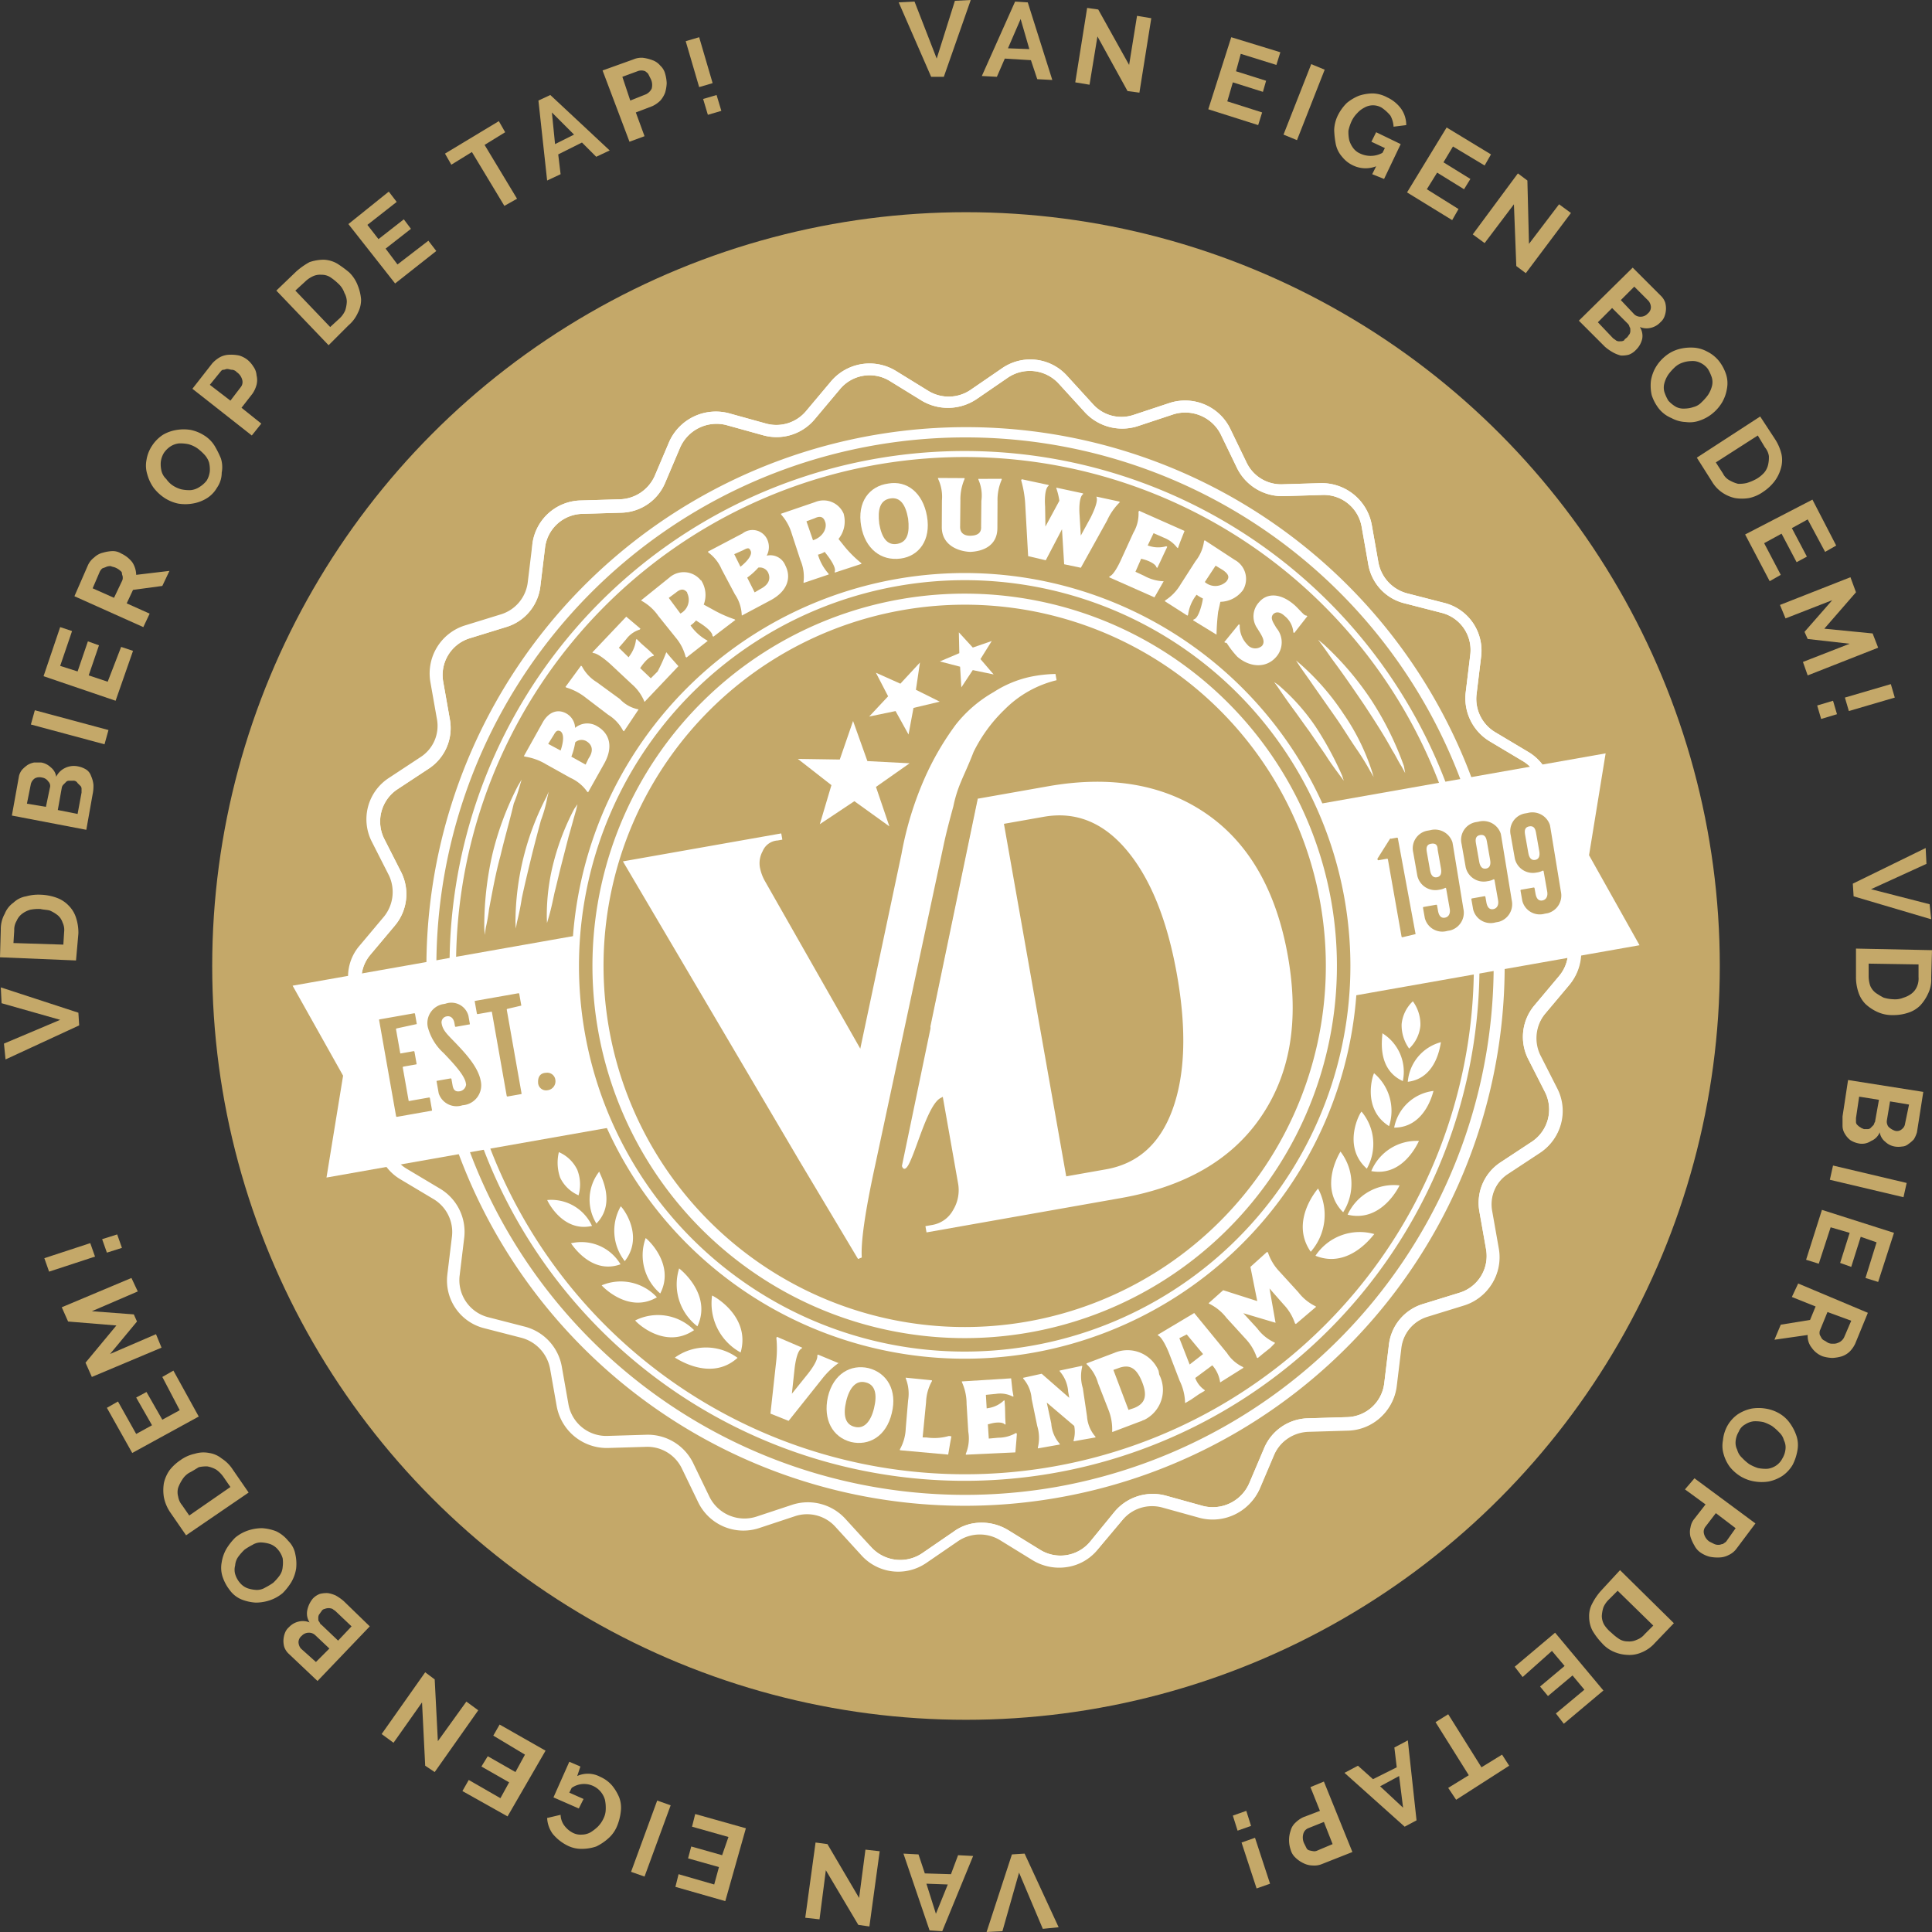 <svg id="VD_Bier_Batch" xmlns="http://www.w3.org/2000/svg" width="244" height="244" viewBox="0 0 244 244">
  <rect x="0" y="0" width="244" height="244" fill="#333333" stroke="none"/>
  <circle id="Ellipse_77" cx="95.2" cy="95.2" r="95.2" transform="translate(26.8 26.8)" fill="#c4a869"/>
  <g id="Brouwerij_Volendam_Logo" transform="matrix(0.985, -0.174, 0.174, 0.985, -0.968, 31.134)">
    <g id="Group_1" transform="translate(6.503 0.004)">
      <path id="Path_797" d="M23.1,101h0c.1,0,.2,0,.2-.1a4.77,4.77,0,0,1,1.6-4.5l3.7-3.1a6.177,6.177,0,0,0,2-6.5l-1.4-4.6a4.889,4.889,0,0,1,2.7-5.8l4.4-1.9A6.121,6.121,0,0,0,40,68.8V64a4.85,4.85,0,0,1,4.2-4.8l4.8-.6a6.111,6.111,0,0,0,5.2-4.4l1.4-4.6A4.852,4.852,0,0,1,61,46.2l4.8.7A6.16,6.16,0,0,0,72,44.1l2.6-4a5.023,5.023,0,0,1,6.2-1.8l4.4,2.1a6.283,6.283,0,0,0,6.8-.9l3.7-3.1a4.866,4.866,0,0,1,6.4,0l3.6,3.2a6.479,6.479,0,0,0,6.8,1l4.4-2a4.948,4.948,0,0,1,6.2,1.9l2.6,4.1a6.41,6.41,0,0,0,6.2,2.9l4.8-.7a5.026,5.026,0,0,1,5.4,3.5l1.3,4.6a6.364,6.364,0,0,0,5.2,4.5l4.8.7a4.85,4.85,0,0,1,4.2,4.8v4.8a6.121,6.121,0,0,0,3.7,5.7l4.4,2a4.833,4.833,0,0,1,2.6,5.8l-1.4,4.6a6.345,6.345,0,0,0,1.9,6.6l3.7,3.2a4.836,4.836,0,0,1,1.4,5.2c.3-.1.6-.1.8-.2a.854.854,0,0,1,.7,0,6.209,6.209,0,0,0-2-6l-3.7-3.2a4.9,4.9,0,0,1-1.5-5.1l1.4-4.6a6.21,6.21,0,0,0-3.4-7.5l-4.4-2a4.984,4.984,0,0,1-2.9-4.5V64.9a6.431,6.431,0,0,0-5.4-6.3l-4.8-.7a4.828,4.828,0,0,1-4-3.5l-1.3-4.6a6.345,6.345,0,0,0-6.9-4.5l-4.8.7a4.815,4.815,0,0,1-4.8-2.2l-2.6-4.1a6.257,6.257,0,0,0-7.9-2.4l-4.4,2a4.912,4.912,0,0,1-5.3-.8l-3.6-3.2a6.371,6.371,0,0,0-8.3-.1l-3.7,3.1a4.889,4.889,0,0,1-5.3.7l-4.4-2.1a6.455,6.455,0,0,0-8,2.2l-2.6,4a4.982,4.982,0,0,1-4.9,2.1l-4.8-.7a6.287,6.287,0,0,0-7,4.4L53,53.8a4.844,4.844,0,0,1-4,3.4l-4.8.6A6.35,6.35,0,0,0,38.7,64v4.8a4.685,4.685,0,0,1-2.9,4.4l-4.4,1.9a6.219,6.219,0,0,0-3.5,7.5l1.4,4.6a4.933,4.933,0,0,1-1.5,5L24,95.4a5.974,5.974,0,0,0-2.1,5.7C22.3,101.1,22.7,101,23.1,101Z" fill="#fff"/>
      <path id="Path_798" d="M173.9,120.3a4.853,4.853,0,0,1-1.6,4.8l-3.7,3.1a6.177,6.177,0,0,0-2,6.5l1.4,4.6a4.889,4.889,0,0,1-2.7,5.8l-4.4,1.9a6.121,6.121,0,0,0-3.7,5.7v4.8a4.85,4.85,0,0,1-4.2,4.8l-4.8.6a6.111,6.111,0,0,0-5.2,4.4l-1.4,4.6a4.852,4.852,0,0,1-5.4,3.4l-4.8-.7a6.16,6.16,0,0,0-6.2,2.8l-2.6,4a5.023,5.023,0,0,1-6.2,1.8l-4.4-2.1a6.283,6.283,0,0,0-6.8.9l-3.6,3.1a4.866,4.866,0,0,1-6.4,0l-3.6-3.2a6.454,6.454,0,0,0-4.2-1.6,5.834,5.834,0,0,0-2.6.6l-4.4,2a4.948,4.948,0,0,1-6.2-1.9l-2.6-4.1a6.41,6.41,0,0,0-6.2-2.9l-4.8.7a4.925,4.925,0,0,1-5.4-3.5l-1.3-4.6a6.364,6.364,0,0,0-5.2-4.5l-4.8-.7a4.85,4.85,0,0,1-4.2-4.8v-4.8A6.365,6.365,0,0,0,36,146l-4.4-2a4.833,4.833,0,0,1-2.6-5.8l1.4-4.6a6.345,6.345,0,0,0-1.9-6.6l-3.7-3.2a4.8,4.8,0,0,1-1.7-3.7,1.22,1.22,0,0,1-.9-.8c-.1-.1-.3-.1-.4-.2a6.138,6.138,0,0,0,2,5.7l3.7,3.2a4.847,4.847,0,0,1,1.5,5.1l-1.4,4.6a6.21,6.21,0,0,0,3.4,7.5l4.4,2a4.984,4.984,0,0,1,2.9,4.5v4.8a6.431,6.431,0,0,0,5.4,6.3l4.8.7a4.828,4.828,0,0,1,4,3.5l1.3,4.6a6.345,6.345,0,0,0,6.9,4.5l4.8-.7a4.815,4.815,0,0,1,4.8,2.2l2.6,4.1a6.257,6.257,0,0,0,7.9,2.4l4.4-2a4.912,4.912,0,0,1,5.3.8l3.6,3.2a6.454,6.454,0,0,0,4.2,1.6,6.1,6.1,0,0,0,4.1-1.5l3.7-3.1a4.889,4.889,0,0,1,5.3-.7l4.4,2.1a6.455,6.455,0,0,0,8-2.2l2.6-4a4.982,4.982,0,0,1,4.9-2.1l4.8.7a6.287,6.287,0,0,0,7-4.4l1.4-4.6a4.844,4.844,0,0,1,4-3.4l4.8-.6a6.265,6.265,0,0,0,5.5-6.2v-4.8a4.685,4.685,0,0,1,2.9-4.4l4.4-1.9a6.219,6.219,0,0,0,3.5-7.5l-1.4-4.6a4.933,4.933,0,0,1,1.5-5l3.7-3.1a6.322,6.322,0,0,0,2.1-6.2C174.9,120.2,174.4,120.3,173.9,120.3Z" fill="#fff"/>
    </g>
    <path id="Path_800" d="M180.4,120.3a4.853,4.853,0,0,1-1.6,4.8l-3.7,3.1a6.177,6.177,0,0,0-2,6.5l1.4,4.6a4.889,4.889,0,0,1-2.7,5.8l-4.4,1.9a6.121,6.121,0,0,0-3.7,5.7v4.8a4.85,4.85,0,0,1-4.2,4.8l-4.8.6a6.111,6.111,0,0,0-5.2,4.4l-1.4,4.6a4.852,4.852,0,0,1-5.4,3.4l-4.8-.7a6.16,6.16,0,0,0-6.2,2.8l-2.6,4a5.023,5.023,0,0,1-6.2,1.8l-4.4-2.1a6.283,6.283,0,0,0-6.8.9l-3.6,3.1a4.866,4.866,0,0,1-6.4,0l-3.6-3.2a6.454,6.454,0,0,0-4.2-1.6,5.834,5.834,0,0,0-2.6.6l-4.4,2a4.948,4.948,0,0,1-6.2-1.9L78,177a6.41,6.41,0,0,0-6.2-2.9l-4.8.7a4.925,4.925,0,0,1-5.4-3.5l-1.3-4.6a6.364,6.364,0,0,0-5.2-4.5l-4.8-.7a4.85,4.85,0,0,1-4.2-4.8v-4.8a6.365,6.365,0,0,0-3.7-5.8l-4.4-2a4.833,4.833,0,0,1-2.6-5.8l1.4-4.6a6.345,6.345,0,0,0-1.9-6.6l-3.7-3.2a4.8,4.8,0,0,1-1.7-3.7,1.22,1.22,0,0,1-.9-.8c-.1-.1-.3-.1-.4-.2a6.138,6.138,0,0,0,2,5.7l3.7,3.2a4.847,4.847,0,0,1,1.5,5.1L34,137.8a6.21,6.21,0,0,0,3.4,7.5l4.4,2a4.984,4.984,0,0,1,2.9,4.5v4.8a6.431,6.431,0,0,0,5.4,6.3l4.8.7a4.828,4.828,0,0,1,4,3.5l1.3,4.6a6.345,6.345,0,0,0,6.9,4.5l4.8-.7a4.815,4.815,0,0,1,4.8,2.2l2.6,4.1a6.257,6.257,0,0,0,7.9,2.4l4.4-2a4.912,4.912,0,0,1,5.3.8l3.6,3.2a6.454,6.454,0,0,0,4.2,1.6,6.1,6.1,0,0,0,4.1-1.5l3.7-3.1a4.889,4.889,0,0,1,5.3-.7l4.4,2.1a6.455,6.455,0,0,0,8-2.2l2.6-4a4.982,4.982,0,0,1,4.9-2.1l4.8.7a6.287,6.287,0,0,0,7-4.4l1.4-4.6a4.844,4.844,0,0,1,4-3.4l4.8-.6a6.265,6.265,0,0,0,5.5-6.2V153a4.685,4.685,0,0,1,2.9-4.4l4.4-1.9a6.219,6.219,0,0,0,3.5-7.5l-1.4-4.6a4.933,4.933,0,0,1,1.5-5l3.7-3.1a6.322,6.322,0,0,0,2.1-6.2A7.517,7.517,0,0,0,180.4,120.3Z" fill="#fff"/>
    <path id="Path_801" d="M29.6,101h0c.1,0,.2,0,.2-.1a4.77,4.77,0,0,1,1.6-4.5l3.7-3.1a6.177,6.177,0,0,0,2-6.5l-1.4-4.6a4.889,4.889,0,0,1,2.7-5.8l4.4-1.9a6.121,6.121,0,0,0,3.7-5.7V64a4.85,4.85,0,0,1,4.2-4.8l4.8-.6a6.111,6.111,0,0,0,5.2-4.4l1.4-4.6a4.852,4.852,0,0,1,5.4-3.4l4.8.7a6.16,6.16,0,0,0,6.2-2.8l2.6-4a5.023,5.023,0,0,1,6.2-1.8l4.4,2.1a6.283,6.283,0,0,0,6.8-.9l3.7-3.1a4.866,4.866,0,0,1,6.4,0l3.6,3.2a6.479,6.479,0,0,0,6.8,1l4.4-2a4.948,4.948,0,0,1,6.2,1.9l2.6,4.1a6.41,6.41,0,0,0,6.2,2.9l4.8-.7a5.026,5.026,0,0,1,5.4,3.5l1.3,4.6a6.364,6.364,0,0,0,5.2,4.5l4.8.7a4.85,4.85,0,0,1,4.2,4.8v4.8a6.121,6.121,0,0,0,3.7,5.7l4.4,2a4.833,4.833,0,0,1,2.6,5.8l-1.4,4.6a6.345,6.345,0,0,0,1.9,6.6l3.7,3.2a4.836,4.836,0,0,1,1.4,5.2c.3-.1.6-.1.8-.2a.854.854,0,0,1,.7,0,6.209,6.209,0,0,0-2-6l-3.7-3.2a4.9,4.9,0,0,1-1.5-5.1l1.4-4.6a6.21,6.21,0,0,0-3.4-7.5l-4.4-2a4.984,4.984,0,0,1-2.9-4.5V64.9a6.431,6.431,0,0,0-5.4-6.3l-4.8-.7a4.828,4.828,0,0,1-4-3.5l-1.3-4.6a6.345,6.345,0,0,0-6.9-4.5l-4.8.7a4.815,4.815,0,0,1-4.8-2.2l-2.6-4.1a6.257,6.257,0,0,0-7.9-2.4l-4.4,2a4.912,4.912,0,0,1-5.3-.8l-3.6-3.2a6.371,6.371,0,0,0-8.3-.1l-3.7,3.1a4.889,4.889,0,0,1-5.3.7l-4.4-2.1a6.455,6.455,0,0,0-8,2.2l-2.6,4a4.982,4.982,0,0,1-4.9,2.1l-4.8-.7a6.287,6.287,0,0,0-7,4.4l-1.4,4.6a4.844,4.844,0,0,1-4,3.4l-4.8.6a6.35,6.35,0,0,0-5.5,6.2v4.8A4.685,4.685,0,0,1,42,72.9l-4.4,1.9a6.219,6.219,0,0,0-3.5,7.5l1.4,4.6a4.933,4.933,0,0,1-1.5,5L30.3,95a5.974,5.974,0,0,0-2.1,5.7A1.983,1.983,0,0,0,29.6,101Z" fill="#fff"/>
    <g id="Group_3" transform="translate(45.714 108.604)">
      <g id="Group_2">
        <path id="Path_802" d="M35,48.8a10.049,10.049,0,0,0-2.4,1.6l-5.1,4.5-2.1-1.3,1.9-6.5a13.732,13.732,0,0,0,.5-2.8l.1-.1,2.9,1.9-.1.1c-.5.1-1,1.3-1.3,2.3l-.9,3.1,2.4-2.1c.8-.7,1.6-1.6,1.6-2.1l.1-.1,2.5,1.6Z" fill="#fff"/>
        <path id="Path_803" d="M32.9,52.8c1.2-2.8,3.6-3.6,5.7-2.7,2.2,1,3.1,3.4,1.9,6.1-1.2,2.8-3.6,3.6-5.7,2.7C32.6,57.9,31.8,55.5,32.9,52.8Zm5.5,2.4c.7-1.6.7-2.9-.5-3.4-1.1-.5-2.1.3-2.8,1.9s-.7,2.9.5,3.4c1.1.5,2.1-.3,2.8-1.9Z" fill="#fff"/>
        <path id="Path_804" d="M47.4,60.4l-.3.8-.5,1.4L40.7,61v-.1a5.816,5.816,0,0,0,1.2-2.5l.9-3.4a5.286,5.286,0,0,0,.2-2.8v-.1l3.2.9v.1A5.816,5.816,0,0,0,45,55.6l-1.2,4.3.5.1a6.72,6.72,0,0,0,2.8.3Z" fill="#fff"/>
        <path id="Path_805" d="M55.6,61.5l-.2.8L55,63.8,48.8,63v-.1a5.029,5.029,0,0,0,.8-2.7l.4-3.5a6.621,6.621,0,0,0-.1-2.8v-.1l6.2.7L56,56v.8h-.1a3.456,3.456,0,0,0-2-.7L52.6,56l-.2,1.7h.3a3.606,3.606,0,0,0,2-.6h.1l-.1.9-.2,1.3-.1.8h-.1c-.2-.4-1.2-.5-1.9-.4h-.2L52,61.5l1.2.1a4.438,4.438,0,0,0,2.3-.2Z" fill="#fff"/>
        <path id="Path_806" d="M64.7,60.9a4.312,4.312,0,0,0,.6,2.7v.1H62.5v-.1a3.922,3.922,0,0,0,.4-1.8L60,58.3l.1,2.7a4.312,4.312,0,0,0,.6,2.7v.1H57.9v-.1a5.112,5.112,0,0,0,.4-2.7l-.1-3.5a4.312,4.312,0,0,0-.6-2.7v-.1l2.4-.1,2.9,3.6v-.8a4.312,4.312,0,0,0-.6-2.7v-.1l2.9-.1v.1a5.112,5.112,0,0,0-.4,2.7Z" fill="#fff"/>
        <path id="Path_807" d="M74.6,57.3a4.216,4.216,0,0,1-2.9,5.3c-.2,0-.3.1-.5.1l-3.7.7v-.1a6.608,6.608,0,0,0,0-2.8L66.8,57a5.238,5.238,0,0,0-1-2.6v-.1l3.7-.7a4.254,4.254,0,0,1,5.1,3.2Zm-2.3.5c-.4-1.9-1.2-2.5-2.7-2.2l-.6.1L70,61l.7-.1c1.5-.3,2-1.2,1.6-3.1Z" fill="#fff"/>
        <path id="Path_808" d="M85.2,58.2v.1L82,59.6v-.1a4.032,4.032,0,0,0-.6-2.2L79,58.5a3.152,3.152,0,0,0,.9,1.7v.1l-.8.3-1.1.5-.8.3v-.1a6.658,6.658,0,0,0-.2-2.8l-.7-3.6c-.2-1-.6-2.3-1-2.5v-.1l5-1.9,3.2,5.7A4.818,4.818,0,0,0,85.2,58.2Zm-7.3-5,.7,3.5,1.9-1-1.6-2.8Z" fill="#fff"/>
        <path id="Path_809" d="M93.7,50.1a6.107,6.107,0,0,0,1.8,2.1l.1.1L92.7,54l-.1-.1a6.4,6.4,0,0,0-1-2.6L90.2,49v4.4l-3.8-1.9,1.4,2.2a5.57,5.57,0,0,0,1.8,2.1l.1.1-.7.5-1.1.6-.7.4-.1-.1a6.4,6.4,0,0,0-1-2.6l-1.9-3a6.107,6.107,0,0,0-1.8-2.1l-.1-.1,2.1-1.3,4,2.1-.1-4.4h0l2.4-1.5.1.1a6.4,6.4,0,0,0,1,2.6Z" fill="#fff"/>
      </g>
    </g>
    <g id="Group_4" transform="translate(30.888 13.948)">
      <path id="Path_810" d="M33.8,59c1.3,1.1,1.6,2.8.1,4.7L31.2,67l-.1-.1a5.2,5.2,0,0,0-1.8-2.1l-2.7-2.2a7.217,7.217,0,0,0-2.4-1.4l-.2-.1,3.1-3.8c.9-1.1,2.1-1.4,3.1-.6a2.174,2.174,0,0,1,.8,2A2.4,2.4,0,0,1,33.8,59Zm-6.5,1.1,1.4,1.1c.6-1.1.8-2,.4-2.4-.3-.2-.5-.2-.9.3Zm4.8.5a1.209,1.209,0,0,0-1.4-.1,8.865,8.865,0,0,1-.8,1.7l1.6,1.3.5-.7c.9-.9.7-1.7.1-2.2Z" fill="#fff"/>
      <path id="Path_811" d="M39.3,57.8h0L37,60.2l-.1-.1a5.131,5.131,0,0,0-1.5-2.3L33,55.2a7.231,7.231,0,0,0-2.2-1.7l-.1-.1,2.4-2.3.1.1a5.131,5.131,0,0,0,1.5,2.3l2.5,2.6A4.321,4.321,0,0,0,39.3,57.8Z" fill="#fff"/>
      <path id="Path_812" d="M44,51.3l.4.7.8,1.3-5,3.7h0A5.816,5.816,0,0,0,39,54.5l-2.1-2.8c-.6-.8-1.5-1.8-2-1.9l-.1-.1,5-3.7,1,1.2.5.6-.1.1a3.379,3.379,0,0,0-1.9.9l-1.1.9,1,1.4.2-.2a4.185,4.185,0,0,0,1.1-1.8l.1-.1.5.7.8,1,.5.7-.1.1c-.4-.1-1.2.5-1.7,1l-.2.2,1.1,1.5,1-.7A21.945,21.945,0,0,0,44,51.3Z" fill="#fff"/>
      <path id="Path_813" d="M53.2,48.7l.1.1-3.1,1.6-.1-.1c.1-.5-.7-1.4-1.5-2.1l-.2-.2a3.508,3.508,0,0,1-.8.5h0a6.2,6.2,0,0,0,1.7,2.2l.1.1-3,1.6-.1-.1a6.068,6.068,0,0,0-.8-2.6l-1.7-3.1a6.2,6.2,0,0,0-1.7-2.2l-.1-.1,4-2.2a2.76,2.76,0,0,1,3.8.9.1.1,0,0,0,.1.1,3.391,3.391,0,0,1-.2,3.1l1,.8A15.855,15.855,0,0,0,53.2,48.7Zm-5.3-4.4c-.3-.5-.7-.6-1.4-.2l-1,.5,1.1,2.2a1.959,1.959,0,0,0,1.3-2.4S47.9,44.3,47.9,44.3Z" fill="#fff"/>
      <path id="Path_814" d="M60.7,43.1c.5,1.6-.2,3.2-2.5,4l-4,1.3v-.1a4.972,4.972,0,0,0-.4-2.7l-1.1-3.4a5.112,5.112,0,0,0-1.3-2.4v-.1l4.7-1.5A2.043,2.043,0,0,1,59,39.4a2.289,2.289,0,0,1-.4,2.1A2.031,2.031,0,0,1,60.7,43.1Zm-6.1-2.5.5,1.7c1.1-.6,1.8-1.3,1.6-1.8-.1-.4-.3-.4-.9-.2Zm3.8,3a1.17,1.17,0,0,0-1.1-.8,8.636,8.636,0,0,1-1.6,1l.6,2,.8-.3c1.3-.4,1.5-1.2,1.3-1.9Z" fill="#fff"/>
      <path id="Path_815" d="M70.2,44.5v.1l-3.5.5V45c.3-.4-.2-1.6-.7-2.5l-.1-.2a2.92,2.92,0,0,1-.9.2h0a6.22,6.22,0,0,0,.9,2.6v.1l-3.3.5v-.1a5.33,5.33,0,0,0,.1-2.8l-.5-3.5a6.22,6.22,0,0,0-.9-2.6v-.1l4.5-.7A2.763,2.763,0,0,1,69.1,38v.1A3.519,3.519,0,0,1,67.9,41l.6,1.1A14.647,14.647,0,0,0,70.2,44.5Zm-3.6-6q-.15-.9-1.2-.6l-1.1.2.4,2.5c1.4-.2,2.1-1.3,1.9-2.1Z" fill="#fff"/>
      <path id="Path_816" d="M71,39.9c0-3.1,1.9-4.8,4.3-4.7,2.4,0,4.1,1.9,4.1,4.9,0,3.1-1.9,4.8-4.2,4.7C72.7,44.7,71,42.8,71,39.9Zm6,.1c0-1.8-.5-2.9-1.8-2.9s-1.8,1.1-1.9,2.9c0,1.8.5,2.9,1.8,2.9S76.9,41.8,77,40Z" fill="#fff"/>
      <path id="Path_817" d="M86.6,36.7v-.1l2.9.5v.1a6.4,6.4,0,0,0-1,2.6l-.6,3.3c-.4,2.3-2.4,2.6-3.9,2.4-1.4-.3-3.4-1.4-3-3.7l.6-3.3a5.32,5.32,0,0,0,0-2.8v-.1l3.3.6v.1a6.4,6.4,0,0,0-1,2.6l-.6,3.2c-.2.9.4,1.3,1.1,1.4s1.4,0,1.5-.9l.6-3.2A4.926,4.926,0,0,0,86.6,36.7Z" fill="#fff"/>
      <path id="Path_818" d="M103.7,42.6a7.606,7.606,0,0,0-2,2l-4.3,5.3-2-.8.5-4.4-2.7,3.5-2.1-.9.8-6.7a14.054,14.054,0,0,0,0-2.9l.1-.1,3.2,1.3V39c-.5.2-.8,1.5-.9,2.5L93.9,44l2.3-2.9a8.6,8.6,0,0,0-.1-1.6v-.1l3.2,1.3v.1c-.5.2-.8,1.5-.9,2.5l-.3,2.6,1.6-2c.6-.8,1.3-1.9,1.2-2.4v-.1l2.7,1.1Z" fill="#fff"/>
      <path id="Path_819" d="M107.4,53.4l-.5.6-1,1.2-5.2-3.5.1-.1c.5-.1,1.3-1.1,1.9-2l2-2.9a4.721,4.721,0,0,0,1.1-2.5l.1-.1,5.2,3.5-.8,1.3-.4.7-.1-.1a3.85,3.85,0,0,0-1.4-1.5l-1.2-.8-1,1.4.2.1a3.614,3.614,0,0,0,2.1.4l.1.1-.5.7-.7,1-.5.7-.1-.1c0-.4-.8-1-1.5-1.3l-.2-.1-1,1.5,1,.7a5.436,5.436,0,0,0,2.3,1.1Z" fill="#fff"/>
      <path id="Path_820" d="M112.8,61.2h0l-2.6-2.3.1-.1c.5,0,1.1-1.1,1.5-2.1l.1-.3a4.349,4.349,0,0,1-.7-.6h0a5.131,5.131,0,0,0-1.5,2.3l-.1.1-2.5-2.3.1-.1a5.963,5.963,0,0,0,2.2-1.6l2.4-2.6a5.131,5.131,0,0,0,1.5-2.3l.1-.1,3.3,3.1a2.734,2.734,0,0,1,.4,3.9l-.1.1a3.626,3.626,0,0,1-3,.9l-.5,1.2A28.633,28.633,0,0,0,112.8,61.2Zm2.5-6.5c.4-.4.3-.8-.3-1.4l-.8-.7-1.7,1.8a2.005,2.005,0,0,0,2.7.4l.1-.1Z" fill="#fff"/>
      <path id="Path_821" d="M113.9,62.5c-.1-.1-.1-.1-.2-.1l-.1-.1,2.2-1.9.1.1a3.357,3.357,0,0,0,.5,2.6,1.3,1.3,0,0,0,1.8.5c.6-.5.2-1.3-.2-2.3a2.627,2.627,0,0,1,.8-3.2c1.2-1,2.9-.7,4.4,1.2.3.4.6.9.9,1.3.1.1.2.2.3.2l.1.1-2,1.8-.1-.1a2.928,2.928,0,0,0-.7-2.2c-.6-.8-1.1-.7-1.4-.5-.5.4-.2,1,.1,1.8a2.786,2.786,0,0,1-.7,3.6c-1.5,1.2-3.5.7-4.8-.9A11.4,11.4,0,0,1,113.9,62.5Z" fill="#fff"/>
    </g>
    <path id="Path_822" d="M92.5,85.4,90.2,90,95,87.9l3.8,3.9L98,86.6l4.7-2.2-5.2-1.2-.9-5.3-2.5,4.5-5.2-1Z" fill="#fff"/>
    <path id="Path_823" d="M103.3,74.3l-2.8-1.9,1,3.2-2.8,2.1,3.4-.1,1.1,3.2,1.2-3.2,3.4-.2-2.7-2,1.1-3.3Z" fill="#fff"/>
    <path id="Path_824" d="M113.1,71.4l-1.4-2.2-.4,2.6-2.6.6,2.4,1.1-.3,2.6,1.8-1.9,2.5,1L113.8,73l1.8-2Z" fill="#fff"/>
    <path id="Path_825" d="M110.5,90.2,92.9,134.3s.1,1.2,1.2-.5c1.3-1.9,3.5-6.6,5.1-7.1a4.177,4.177,0,0,0,3-3.8Z" fill="#fff"/>
    <g id="Group_5" transform="translate(24.65 83.246)">
      <path id="Path_826" d="M25.5,45a4.58,4.58,0,0,0,1.9,2.6,5.036,5.036,0,0,0,.4-3.2,4.58,4.58,0,0,0-1.9-2.6A5.7,5.7,0,0,0,25.5,45Z" fill="#fff"/>
      <path id="Path_827" d="M43.6,71.3a6.711,6.711,0,0,0-7.8-1.4C35.8,69.8,39.6,73.8,43.6,71.3Z" fill="#fff"/>
      <path id="Path_828" d="M44.1,70.7A7.05,7.05,0,0,1,41.8,63C41.9,63,46.2,66.4,44.1,70.7Z" fill="#fff"/>
      <path id="Path_829" d="M38.8,66.9a6.41,6.41,0,0,0-7.1-2.5C31.6,64.4,34.6,68.8,38.8,66.9Z" fill="#fff"/>
      <path id="Path_830" d="M39.3,66.5a6.678,6.678,0,0,1-1-7.6S41.9,62.8,39.3,66.5Z" fill="#fff"/>
      <path id="Path_831" d="M34.9,62a6.2,6.2,0,0,0-6.6-2.7C28.2,59.2,30.9,63.5,34.9,62Z" fill="#fff"/>
      <path id="Path_832" d="M35.4,61.6a6.351,6.351,0,0,1-.6-7.2C34.8,54.3,38,58.2,35.4,61.6Z" fill="#fff"/>
      <path id="Path_833" d="M31.1,57.1a5.743,5.743,0,0,0-5.7-3.7C25.4,53.3,27.1,57.8,31.1,57.1Z" fill="#fff"/>
      <path id="Path_834" d="M31.7,56.8a6.222,6.222,0,0,1,.7-6.9C32.5,49.9,34.8,54,31.7,56.8Z" fill="#fff"/>
      <path id="Path_835" d="M28.4,51.7a5.658,5.658,0,0,0-5-4.2C23.4,47.6,24.6,51.9,28.4,51.7Z" fill="#fff"/>
      <path id="Path_836" d="M29,51.5a5.726,5.726,0,0,1,1.5-6.4C30.4,45.2,32.1,49.3,29,51.5Z" fill="#fff"/>
    </g>
    <g id="Group_6" transform="translate(109.847 83.246)">
      <path id="Path_837" d="M50.6,45a4.58,4.58,0,0,1-1.9,2.6,5.036,5.036,0,0,1-.4-3.2,4.58,4.58,0,0,1,1.9-2.6A4.951,4.951,0,0,1,50.6,45Z" fill="#fff"/>
      <path id="Path_838" d="M32.5,71.3a6.711,6.711,0,0,1,7.8-1.4C40.3,69.8,36.5,73.8,32.5,71.3Z" fill="#fff"/>
      <path id="Path_839" d="M32,70.7A7.05,7.05,0,0,0,34.3,63S30,66.4,32,70.7Z" fill="#fff"/>
      <path id="Path_840" d="M37.4,66.9a6.41,6.41,0,0,1,7.1-2.5S41.5,68.7,37.4,66.9Z" fill="#fff"/>
      <path id="Path_841" d="M36.9,66.5a6.678,6.678,0,0,0,1-7.6S34.3,62.8,36.9,66.5Z" fill="#fff"/>
      <path id="Path_842" d="M41.3,62a6.2,6.2,0,0,1,6.6-2.7C47.9,59.2,45.3,63.5,41.3,62Z" fill="#fff"/>
      <path id="Path_843" d="M40.8,61.6a6.351,6.351,0,0,0,.6-7.2C41.3,54.3,38.1,58.2,40.8,61.6Z" fill="#fff"/>
      <path id="Path_844" d="M45.1,57.1a5.743,5.743,0,0,1,5.7-3.7C50.8,53.3,49.1,57.8,45.1,57.1Z" fill="#fff"/>
      <path id="Path_845" d="M44.5,56.8a6.222,6.222,0,0,0-.7-6.9C43.7,49.9,41.4,54,44.5,56.8Z" fill="#fff"/>
      <path id="Path_846" d="M47.8,51.7a5.658,5.658,0,0,1,5-4.2C52.7,47.6,51.6,51.9,47.8,51.7Z" fill="#fff"/>
      <path id="Path_847" d="M47.2,51.5a5.726,5.726,0,0,0-1.5-6.4C45.8,45.2,44,49.3,47.2,51.5Z" fill="#fff"/>
    </g>
    <path id="Path_848" d="M41,101a1.421,1.421,0,0,1,.6.2,64.2,64.2,0,0,1,127.1.9c.3,0,.5-.1.8-.1a65.022,65.022,0,0,0-128.7-1Z" fill="#fff"/>
    <path id="Path_849" d="M168.7,120.2a64.246,64.246,0,0,1-127.3-1.5c-.3.1-.5.1-.8.2a65,65,0,0,0,128.8,1.4,1.268,1.268,0,0,1-.6-.1Z" fill="#fff"/>
    <path id="Path_850" d="M39.1,101.1a66.809,66.809,0,0,1,132.3.9h1.4a68.138,68.138,0,0,0-135-.7A2.549,2.549,0,0,1,39.1,101.1Z" fill="#fff"/>
    <path id="Path_851" d="M105.1,177.6a66.794,66.794,0,0,1-66.2-58.3,6.753,6.753,0,0,1-1.4.2,68.168,68.168,0,0,0,135.1.9h-1.4A66.928,66.928,0,0,1,105.1,177.6Z" fill="#fff"/>
    <path id="Path_852" d="M105.1,160.4a49.6,49.6,0,1,1,49.6-49.6h0A49.656,49.656,0,0,1,105.1,160.4Zm0-98.3a48.7,48.7,0,1,0,48.7,48.7A48.7,48.7,0,0,0,105.1,62.1Z" fill="#fff"/>
    <path id="Path_853" d="M105.1,157.8a47,47,0,1,1,47-47h0A47.009,47.009,0,0,1,105.1,157.8Zm0-92.6a45.6,45.6,0,1,0,45.6,45.6h0A45.58,45.58,0,0,0,105.1,65.2Z" fill="#fff"/>
    <g id="Group_7" transform="translate(120.461 59.054)">
      <path id="Path_854" d="M51.6,46.8c-.5,0-.7.3-.7.9v2.4c0,.6.2,1,.7,1s.7-.4.7-1V47.7C52.3,47.1,52.1,46.8,51.6,46.8Z" fill="#fff"/>
      <path id="Path_855" d="M45.3,46.8c-.5,0-.7.3-.7.9v2.4c0,.6.2,1,.7,1s.7-.4.7-1V47.7C46.1,47.1,45.9,46.8,45.3,46.8Z" fill="#fff"/>
      <path id="Path_856" d="M69,39.4H32.5a60.49,60.49,0,0,1,1.6,12.7A53.131,53.131,0,0,1,32.6,64H69L64.7,51.7ZM41.4,57.7h0l-1.7.1a.1.1,0,0,1-.1-.1h0V47.8a.1.1,0,0,0-.1-.1H38.4c-.1,0-.1-.2-.1-.2l2-2.2s.1-.1.1,0h.8a.1.1,0,0,1,.1.1h0l.1,12.3Zm6.5-2.1A2.31,2.31,0,0,1,45.8,58h-.4a2.273,2.273,0,0,1-2.5-2.1V54.6a.1.1,0,0,1,.1-.1h1.6a.1.1,0,0,1,.1.1v.7c0,.6.2,1,.7,1s.8-.4.8-1V52.7a.1.1,0,0,0-.1-.1,2.2,2.2,0,0,1-.8.1,2.329,2.329,0,0,1-2.4-2.2v-3a2.263,2.263,0,0,1,2.2-2.4h.4a2.326,2.326,0,0,1,2.5,2v.4l-.1,8.1Zm6.2,0A2.31,2.31,0,0,1,52,58h-.4a2.273,2.273,0,0,1-2.5-2.1V54.6a.1.1,0,0,1,.1-.1h1.6a.1.1,0,0,1,.1.1v.7c0,.6.2,1,.7,1s.8-.4.8-1V52.7a.1.1,0,0,0-.1-.1,2.2,2.2,0,0,1-.8.1,2.329,2.329,0,0,1-2.4-2.2v-3a2.263,2.263,0,0,1,2.2-2.4h.4a2.326,2.326,0,0,1,2.5,2v.4l-.1,8.1Zm6.3,0A2.31,2.31,0,0,1,58.3,58h-.4a2.273,2.273,0,0,1-2.5-2.1V54.6a.1.1,0,0,1,.1-.1h1.6a.1.1,0,0,1,.1.1v.7c0,.6.2,1,.7,1s.8-.4.8-1V52.7a.1.1,0,0,0-.1-.1,2.2,2.2,0,0,1-.8.1,2.329,2.329,0,0,1-2.4-2.2v-3a2.263,2.263,0,0,1,2.2-2.4H58a2.326,2.326,0,0,1,2.5,2v.4l-.1,8.1Z" fill="#fff"/>
      <path id="Path_857" d="M57.9,46.8c-.5,0-.7.3-.7.9v2.4c0,.6.2,1,.7,1s.7-.4.7-1V47.7C58.6,47.1,58.4,46.8,57.9,46.8Z" fill="#fff"/>
    </g>
    <path id="Path_858" d="M57.6,98.5H21.1l4.3,12.3-4.3,12.3H57.5A47.919,47.919,0,0,1,56,111.2,60.49,60.49,0,0,1,57.6,98.5ZM35.7,106h0l-2.6.1a.1.1,0,0,0-.1.1h0v3c0,.1,0,.1.1.1h1.6a.1.1,0,0,1,.1.1h0v1.5c0,.1,0,.1-.1.1H33.1a.1.1,0,0,0-.1.1h0v4.2c0,.1,0,.1.1.1h2.5a.1.1,0,0,1,.1.1h0V117c0,.1,0,.1-.1.1H31.2a.1.1,0,0,1-.1-.1h0V104.7c0-.1,0-.1.1-.1h4.4a.1.1,0,0,1,.1.1h0Zm3.9,11.1a2.372,2.372,0,0,1-2.7-2v-1.5c0-.1,0-.1.1-.1h1.7a.1.1,0,0,1,.1.1h0v.8c0,.6.2.9.8.9a.961.961,0,0,0,.9-.7v-.2c0-1-1.1-2.7-2.1-4.2a6.677,6.677,0,0,1-1.4-3.6,2.433,2.433,0,0,1,2.3-2.5h.4a2.228,2.228,0,0,1,2.6,2v1c0,.1,0,.1-.1.1H40.5a.1.1,0,0,1-.1-.1h0v-.4c0-.6-.3-1-.8-1a.773.773,0,0,0-.8.7v.1c0,.9.5,1.5,1.3,2.7,1,1.5,2.3,3.5,2.3,5.3A2.523,2.523,0,0,1,39.6,117.1ZM49.1,106h0l-1.8.1a.1.1,0,0,0-.1.1h0v10.7c0,.1,0,.1-.1.1H45.4a.1.1,0,0,1-.1-.1h0V106.2c0-.1,0-.1-.1-.1H43.5a.1.1,0,0,1-.1-.1h0v-1.5c0-.1,0-.1.1-.1H49a.1.1,0,0,1,.1.1h0V106Zm1.4,11.1a1.009,1.009,0,0,1-1-1.2c.1-.7.5-1.1,1.2-1a1.028,1.028,0,0,1,1,1.1,1.135,1.135,0,0,1-1.2,1.1Z" fill="#fff"/>
    <path id="Path_859" d="M85.9,144.8c.2-1.9,1.4-5.6,3.7-11.2l15.5-38.2c.6-1.5,1.3-3,2.1-4.7a15.935,15.935,0,0,1,1.5-2.9c.5-.8,1.3-1.9,2.2-3.4a19.127,19.127,0,0,1,4.8-4.6,13.826,13.826,0,0,1,7.1-2.5v-.8a17.2,17.2,0,0,0-3.2-.2,13.956,13.956,0,0,0-4.9,1.1,16.443,16.443,0,0,0-5.4,3.2,35.468,35.468,0,0,0-5,5.9,42.435,42.435,0,0,0-4.6,9l-9.4,23.3-8.2-23a5.663,5.663,0,0,1-.3-1.8,3.157,3.157,0,0,1,.7-1.9,2.184,2.184,0,0,1,2.1-1h.6v-.8H64.9l15.4,41.2,5.1,13.4.5-.1Z" fill="#fff"/>
    <path id="Path_860" d="M98.3,140.9a3.7,3.7,0,0,1-2.9,1.4h-.9v.8h24.9c8.2,0,14.6-2.3,19.2-7s6.9-11.1,6.9-19.4-2.3-14.8-6.9-19.4-11-7-19.2-7h-9L99.5,117.6v20A4.827,4.827,0,0,1,98.3,140.9ZM113.1,94h5.1q6.15,0,9.6,6c2.3,4,3.5,9.5,3.5,16.6s-1.2,12.6-3.5,16.6-5.5,6-9.6,6h-5.1V94Z" fill="#fff"/>
    <g id="Group_8" transform="translate(22.803 40.204)">
      <path id="Path_861" d="M141.3,55.4a39.5,39.5,0,0,0-2.6-8.9,38.123,38.123,0,0,0-4.7-8l-.6-.7.4.8c.4.8.7,1.5,1.1,2.3,1,2,1.9,4,2.8,6,.9,2.1,1.8,4.2,2.5,6.3.3.7.5,1.5.8,2.2l.3.9Z" fill="#fff"/>
      <path id="Path_862" d="M30.9,38.5l.4-.8-.6.7a38.122,38.122,0,0,0-4.7,8,41.069,41.069,0,0,0-2.6,8.9l-.1.9.3-.9a19.452,19.452,0,0,0,.8-2.2c.8-2.1,1.6-4.3,2.6-6.4.9-2.1,1.9-4.1,2.8-6.2A17.976,17.976,0,0,0,30.9,38.5Z" fill="#fff"/>
      <path id="Path_863" d="M134.9,47.5a30.974,30.974,0,0,0-4.2-7l-.5-.6.3.7c.4.9.9,1.9,1.3,2.8l2.1,4.5c.7,1.5,1.3,3.1,2,4.6.4.9.8,1.9,1.1,2.8l.3.8-.1-.8A27.851,27.851,0,0,0,134.9,47.5Z" fill="#fff"/>
      <path id="Path_864" d="M34.1,40.5l.3-.7-.4.6a34.543,34.543,0,0,0-6.6,14.9l-.1.8.3-.8c.4-.9.8-1.9,1.1-2.8.6-1.5,1.3-3.1,2-4.7s1.4-3.1,2.1-4.6A16.938,16.938,0,0,0,34.1,40.5Z" fill="#fff"/>
      <path id="Path_865" d="M131.2,48.6a26.179,26.179,0,0,0-3.7-6l-.5-.5.3.6c.5,1.1,1,2.2,1.5,3.2s1,2.1,1.5,3.1l1.5,3.3c.4,1,.9,2,1.4,3l.3.6-.1-.7A42.578,42.578,0,0,0,131.2,48.6Z" fill="#fff"/>
      <path id="Path_866" d="M33.5,48.6a26.82,26.82,0,0,0-2.1,6.8l-.1.7.3-.6c.5-1,.9-2,1.3-3,.5-1.1,1-2.3,1.5-3.4l1.5-3.3c.5-1,1-2.1,1.5-3.1l.3-.7-.5.5A30.976,30.976,0,0,0,33.5,48.6Z" fill="#fff"/>
    </g>
  </g>
  <g id="Group_1525" data-name="Group 1525" transform="translate(244) rotate(90)">
    <path id="Path_901" data-name="Path 901" d="M109.1.7l3.2,7L114.2.3l1.9-.2-2.9,9.8-1.6.1L107.1.8Z" fill="#c4a869"/>
    <path id="Path_902" data-name="Path 902" d="M119.8,9.6,120,0l3.5.1a3.966,3.966,0,0,1,2,.4,5.6,5.6,0,0,1,1.5,1,3.766,3.766,0,0,1,.9,1.5,5.822,5.822,0,0,1,.3,1.9,4.477,4.477,0,0,1-.4,2,5.6,5.6,0,0,1-1,1.5,3.766,3.766,0,0,1-1.5.9,6.014,6.014,0,0,1-2,.3Zm6.4-4.7a2.745,2.745,0,0,0-.2-1.3,3.128,3.128,0,0,0-.5-1,2.178,2.178,0,0,0-.9-.7,2.537,2.537,0,0,0-1.2-.2h-1.6L121.7,8h1.6a3.73,3.73,0,0,0,1.2-.2,2.178,2.178,0,0,0,.9-.7,8.794,8.794,0,0,0,.6-1A5.019,5.019,0,0,0,126.2,4.9Z" fill="#c4a869"/>
    <path id="Path_903" data-name="Path 903" d="M144.4,9.3a3,3,0,0,1-.4,1,2.7,2.7,0,0,1-.8.7,1.929,1.929,0,0,1-1,.3H141l-4.6-.7,1.5-9.5,5.1.8a3.552,3.552,0,0,1,.9.4,4.35,4.35,0,0,1,.6.7,1.33,1.33,0,0,1,.3.8,2.719,2.719,0,0,1,0,.9,2.281,2.281,0,0,1-.6,1.2,1.855,1.855,0,0,1-1.2.7,1.981,1.981,0,0,1,1.1,1.1A2.035,2.035,0,0,1,144.4,9.3Zm-1.8-.7V8.1a.52.52,0,0,0-.2-.4l-.3-.3c-.1-.1-.3-.1-.4-.2l-2.8-.5-.4,2.5,2.7.4h.5a.52.52,0,0,0,.4-.2,1.38,1.38,0,0,0,.3-.4C142.5,8.9,142.5,8.8,142.6,8.6Zm-3.1-5.7-.4,2.4,2.4.4a1.077,1.077,0,0,0,.8-.2,2.177,2.177,0,0,0,.5-.8.9.9,0,0,0-.2-.9,1.012,1.012,0,0,0-.7-.4Z" fill="#c4a869"/>
    <path id="Path_904" data-name="Path 904" d="M147.2,12.5l2.2-9.3,1.8.4L149,12.9Z" fill="#c4a869"/>
    <path id="Path_905" data-name="Path 905" d="M159.6,14.3l-.5,1.6-6.3-2,2.9-9.1,6.2,2-.5,1.6L156.9,7l-.7,2,3.8,1.2-.5,1.4-3.8-1.2-.7,2.4Z" fill="#c4a869"/>
    <path id="Path_906" data-name="Path 906" d="M162.1,16.9l3.7-8.8,3.9,1.6a3.592,3.592,0,0,1,1,.7,2.664,2.664,0,0,1,.6,1,5.019,5.019,0,0,1,.2,1.2,5.02,5.02,0,0,1-.2,1.2,3.007,3.007,0,0,1-1.1,1.4,2.353,2.353,0,0,1-1.6.5l.6,4.2-1.9-.8-.6-3.7-1.7-.7-1.2,3Zm3.6-3.7,2.2.9a.9.9,0,0,0,.5.1c.2,0,.3-.1.5-.2a.781.781,0,0,0,.4-.4c.1-.2.2-.3.3-.5a1.268,1.268,0,0,0,.1-.6,1.268,1.268,0,0,0-.1-.6,1.332,1.332,0,0,0-.3-.5,1.381,1.381,0,0,0-.4-.3l-2.1-.9Z" fill="#c4a869"/>
    <path id="Path_907" data-name="Path 907" d="M180,25.8a4.422,4.422,0,0,1-1.4-1.3,5.093,5.093,0,0,1-.7-1.7,5.437,5.437,0,0,1,0-1.8,4.924,4.924,0,0,1,.6-1.7,4.269,4.269,0,0,1,1.3-1.4,5.988,5.988,0,0,1,1.6-.8,3.673,3.673,0,0,1,1.8-.1,6.356,6.356,0,0,1,1.8.6,4.422,4.422,0,0,1,1.4,1.3,5.094,5.094,0,0,1,.7,1.7,5.437,5.437,0,0,1,0,1.8,4.924,4.924,0,0,1-.6,1.7,5.263,5.263,0,0,1-1.2,1.4,4.812,4.812,0,0,1-1.6.8,3.673,3.673,0,0,1-1.8.1A4.674,4.674,0,0,1,180,25.8Zm.1-5.6a5.36,5.36,0,0,0-.5,1.1,4.868,4.868,0,0,0-.1,1.2,2.46,2.46,0,0,0,.4,1.1,1.765,1.765,0,0,0,.9.8,2.843,2.843,0,0,0,1.2.4,1.978,1.978,0,0,0,1.1-.2,2.075,2.075,0,0,0,1-.6,6.469,6.469,0,0,0,.8-.9,5.36,5.36,0,0,0,.5-1.1,4.868,4.868,0,0,0,.1-1.2,2.46,2.46,0,0,0-.4-1.1,2.361,2.361,0,0,0-.9-.8,2.843,2.843,0,0,0-1.2-.4,1.978,1.978,0,0,0-1.1.2,2.075,2.075,0,0,0-1,.6A6.469,6.469,0,0,0,180.1,20.2Z" fill="#c4a869"/>
    <path id="Path_908" data-name="Path 908" d="M186.7,30l5.7-7.7,3.2,2.4a2.539,2.539,0,0,1,.8,1,2.663,2.663,0,0,1,.3,1.2,4.868,4.868,0,0,1-.1,1.2,3.7,3.7,0,0,1-.5,1.1,2.361,2.361,0,0,1-.9.8,5.359,5.359,0,0,1-1.1.5,2.437,2.437,0,0,1-1.2,0,2.22,2.22,0,0,1-1.1-.5L190,28.6l-1.9,2.6Zm4.4-2.7,1.7,1.3a1.02,1.02,0,0,0,.9.2,1.691,1.691,0,0,0,1-.7l.3-.6a1.268,1.268,0,0,0,.1-.6c0-.2-.1-.3-.1-.5-.1-.1-.2-.3-.3-.4L193,24.8Z" fill="#c4a869"/>
    <path id="Path_909" data-name="Path 909" d="M198.3,39.4l6.7-6.8,2.5,2.4a4.448,4.448,0,0,1,1.2,1.7,3.805,3.805,0,0,1,.3,1.8,4.711,4.711,0,0,1-.4,1.7,4.177,4.177,0,0,1-1.1,1.5,8.347,8.347,0,0,1-1.6,1.2,3.81,3.81,0,0,1-1.7.4,3.287,3.287,0,0,1-1.7-.4,7.642,7.642,0,0,1-1.6-1.1Zm7.9,1.1a7.006,7.006,0,0,0,.8-1,2.016,2.016,0,0,0,.3-1.1,2.153,2.153,0,0,0-.2-1.1,2.286,2.286,0,0,0-.7-1l-1.1-1.1-4.4,4.5,1.1,1.1a3.047,3.047,0,0,0,1,.7,4.253,4.253,0,0,0,1.1.2,2.279,2.279,0,0,0,1.1-.3A4.3,4.3,0,0,0,206.2,40.5Z" fill="#c4a869"/>
    <path id="Path_910" data-name="Path 910" d="M211.8,51.7l-1.3,1-4.3-5.1,7.3-6.1,4.2,5-1.3,1-3-3.6-1.8,1.5,2.6,3.1-1.2,1-2.6-3.1L208.5,48Z" fill="#c4a869"/>
    <path id="Path_911" data-name="Path 911" d="M225.8,61.1l-1.6-2.6-6.7,4.2-1-1.6,6.7-4.2-1.6-2.6,1.4-.9,4.3,6.7Z" fill="#c4a869"/>
    <path id="Path_912" data-name="Path 912" d="M229.9,65.1l.8,1.5-6.8,7.6-.9-1.7,1.7-1.9-1.5-3-2.5.3-.9-1.7Zm-4.3,4.6,2.7-2.9-4,.5Z" fill="#c4a869"/>
    <path id="Path_913" data-name="Path 913" d="M225,76.8l8.9-3.6,1.5,3.8a2.537,2.537,0,0,1,.2,1.2,2.663,2.663,0,0,1-.3,1.2,3.591,3.591,0,0,1-.7,1,2.075,2.075,0,0,1-1,.6,3.7,3.7,0,0,1-2.4,0,2.075,2.075,0,0,1-1-.6,3.591,3.591,0,0,1-.7-1l-.8-2.1-3,1.2Zm5.1,0,.8,2a1.057,1.057,0,0,0,.7.6,1.733,1.733,0,0,0,1.2-.1l.6-.3a.536.536,0,0,0,.3-.4,4.331,4.331,0,0,0,.1-.5.9.9,0,0,0-.1-.5l-.8-1.9Z" fill="#c4a869"/>
    <path id="Path_914" data-name="Path 914" d="M228.7,86.6l1.9-.6.6,1.7-1.9.6Zm3.4-1.1,5.8-1.9.6,1.7-5.8,1.9Z" fill="#c4a869"/>
    <path id="Path_915" data-name="Path 915" d="M243.6,112.3l-7.1,3,7.4,2.1.1,2-9.8-3.2-.1-1.6,9.3-4.3Z" fill="#c4a869"/>
    <path id="Path_916" data-name="Path 916" d="M243.9,125l-.1,1.6-9.7,3.3.1-1.9,2.4-.8.1-3.3-2.4-.9.1-1.9Zm-6,2,3.8-1.2-3.7-1.5Z" fill="#c4a869"/>
    <path id="Path_917" data-name="Path 917" d="M239.7,135.5l-6.1-.8.2-1.8,9.5,1.3-.2,1.4-6.9,4.1,6.2.8-.2,1.8-9.5-1.3.2-1.5Z" fill="#c4a869"/>
    <path id="Path_918" data-name="Path 918" d="M230.7,156.6l-1.6-.4,1.8-6.4,9.2,2.6-1.8,6.3-1.6-.4,1.3-4.5-2.2-.6-1.1,3.9-1.5-.4,1.1-3.9L232,152Z" fill="#c4a869"/>
    <path id="Path_919" data-name="Path 919" d="M228,159.3l9,3.3-.6,1.7-9-3.3Z" fill="#c4a869"/>
    <path id="Path_920" data-name="Path 920" d="M224.3,171.1a3.277,3.277,0,0,1,.1-2.9,4.177,4.177,0,0,1,1.1-1.5,5.968,5.968,0,0,1,1.5-.9,3.722,3.722,0,0,1,1.8-.2,6.686,6.686,0,0,1,1.9.5,4.177,4.177,0,0,1,1.5,1.1,6.528,6.528,0,0,1,1,1.5,5.663,5.663,0,0,1,.3,1.8,3.922,3.922,0,0,1-.4,1.8,5.754,5.754,0,0,1-1.5,1.9,3.722,3.722,0,0,1-2,.7l-.4-1.7a2.389,2.389,0,0,0,1.4-.5,3.126,3.126,0,0,0,.9-1.1,2.153,2.153,0,0,0,.2-1.1,2.279,2.279,0,0,0-.3-1.1,5.5,5.5,0,0,0-.7-.9,3.592,3.592,0,0,0-1-.7,2.663,2.663,0,0,0-1.2-.3,4.868,4.868,0,0,0-1.2.1,2.735,2.735,0,0,0-1.5,4.2l.6.3.8-1.8,1.2.6-1.4,3.2-4.5-2,.6-1.4Z" fill="#c4a869"/>
    <path id="Path_921" data-name="Path 921" d="M219.2,181.7l-1.4-.8,3.3-5.8,8.3,4.8-3.2,5.7-1.4-.8,2.3-4-2-1.1-2,3.5-1.3-.8,2-3.5-2.2-1.2Z" fill="#c4a869"/>
    <path id="Path_922" data-name="Path 922" d="M219.9,188.7l-5-3.6,1.1-1.5,7.8,5.5-.8,1.2-8,.4,5.1,3.6-1.1,1.5-7.8-5.5.9-1.2Z" fill="#c4a869"/>
    <path id="Path_923" data-name="Path 923" d="M201.9,204.5a2.361,2.361,0,0,1-.6-.9,3.4,3.4,0,0,1-.1-1,3.809,3.809,0,0,1,.3-1,6.07,6.07,0,0,1,.7-1l3.2-3.3,6.9,6.6-3.5,3.7a2.177,2.177,0,0,1-.8.5,2.768,2.768,0,0,1-.9.1,2.92,2.92,0,0,1-.9-.2,1.794,1.794,0,0,1-.7-.5,2.4,2.4,0,0,1-.7-1.2,2.25,2.25,0,0,1,.1-1.4,2.059,2.059,0,0,1-1.5.3A3.4,3.4,0,0,1,201.9,204.5Zm1.6-1.1c.1.1.3.2.4.3a.9.9,0,0,0,.5.1c.2,0,.3,0,.4-.1s.3-.1.4-.3l2-2.1-1.8-1.7-1.9,2c-.1.1-.2.3-.3.4a1.3,1.3,0,0,0,0,1A.536.536,0,0,0,203.5,203.4Zm6.4.7-1.7-1.7-1.7,1.8a1.136,1.136,0,0,0-.3.8,1.222,1.222,0,0,0,.4.9,1.033,1.033,0,0,0,.8.4,1.33,1.33,0,0,0,.8-.3Z" fill="#c4a869"/>
    <path id="Path_924" data-name="Path 924" d="M194.6,207.6a3.152,3.152,0,0,1,1.7-.9,5.463,5.463,0,0,1,1.8-.1,4.923,4.923,0,0,1,1.7.6,7.551,7.551,0,0,1,1.4,1.1,5.071,5.071,0,0,1,.9,1.6,5.663,5.663,0,0,1,.3,1.8,5.84,5.84,0,0,1-.4,1.8,3.491,3.491,0,0,1-1.2,1.5,5.559,5.559,0,0,1-1.7.9,3.673,3.673,0,0,1-1.8.1,4.923,4.923,0,0,1-1.7-.6,7.551,7.551,0,0,1-1.4-1.1,5.071,5.071,0,0,1-.9-1.6,5.663,5.663,0,0,1-.3-1.8,5.84,5.84,0,0,1,.4-1.8A4.427,4.427,0,0,1,194.6,207.6Zm5.3,1.9a6.47,6.47,0,0,0-.9-.8,2.1,2.1,0,0,0-1.1-.4,4.033,4.033,0,0,0-1.1,0,3,3,0,0,0-1.1.6,2.286,2.286,0,0,0-.7,1,4.252,4.252,0,0,0-.2,1.1,2.016,2.016,0,0,0,.3,1.1,8.793,8.793,0,0,0,.6,1,6.47,6.47,0,0,0,.9.8,2.1,2.1,0,0,0,1.1.4,2.054,2.054,0,0,0,1.1,0,3,3,0,0,0,1.1-.6,2.286,2.286,0,0,0,.7-1,4.252,4.252,0,0,0,.2-1.1,2.016,2.016,0,0,0-.3-1.1A8.793,8.793,0,0,0,199.9,209.5Z" fill="#c4a869"/>
    <path id="Path_925" data-name="Path 925" d="M188.5,212.6l5.4,7.9-2.9,2a5.167,5.167,0,0,1-1.9.8,5.437,5.437,0,0,1-1.8,0,4.594,4.594,0,0,1-1.6-.7,5.845,5.845,0,0,1-1.3-1.4,4.759,4.759,0,0,1-.8-1.8,3.673,3.673,0,0,1-.1-1.8,3.287,3.287,0,0,1,.7-1.6,4.66,4.66,0,0,1,1.4-1.4Zm-2.5,7.5a2.581,2.581,0,0,0,.9.9,4.672,4.672,0,0,0,1,.5,2.045,2.045,0,0,0,1.1,0,2.22,2.22,0,0,0,1.1-.5l1.3-.9-3.6-5.2-1.3.9a3.819,3.819,0,0,0-.9.9,3.582,3.582,0,0,0-.4,1.1,4.1,4.1,0,0,0,.1,1.1C185.6,219.4,185.8,219.7,186,220.1Z" fill="#c4a869"/>
    <path id="Path_926" data-name="Path 926" d="M173.9,223.5l-.8-1.4,5.8-3.2,4.6,8.4-5.7,3.2-.8-1.4,4.1-2.3-1.1-2-3.5,2-.7-1.3,3.5-2-1.2-2.2Z" fill="#c4a869"/>
    <path id="Path_927" data-name="Path 927" d="M163.1,226.6l2.5,5.8.4-5.3.9-.4,4.1,3.4-2.5-5.8,1.7-.7,3.7,8.8-1.8.8-4.7-3.9-.5,6.1-1.8.8-3.7-8.8Z" fill="#c4a869"/>
    <path id="Path_928" data-name="Path 928" d="M157.6,228.6l.6,1.9-1.7.6-.6-1.9Zm1.1,3.4,1.9,5.8-1.7.6-1.9-5.8Z" fill="#c4a869"/>
    <path id="Path_929" data-name="Path 929" d="M131.8,243.5l-3-7.1-2.1,7.4-2,.1,3.2-9.8,1.6-.1,4.3,9.3Z" fill="#c4a869"/>
    <path id="Path_930" data-name="Path 930" d="M121.3,234.4l-.4,9.6-3.5-.1a3.939,3.939,0,0,1-2-.5,3.142,3.142,0,0,1-1.4-1.1,3.048,3.048,0,0,1-.8-1.6,5.845,5.845,0,0,1-.2-1.9,6.465,6.465,0,0,1,.4-2,3.956,3.956,0,0,1,1-1.5,3.766,3.766,0,0,1,1.5-.9,6.014,6.014,0,0,1,2-.3Zm-6.5,4.5a5.283,5.283,0,0,0,.1,1.3,3.128,3.128,0,0,0,.5,1,2.178,2.178,0,0,0,.9.7,2.133,2.133,0,0,0,1.2.3l1.6.1.2-6.3-1.6-.1a2.165,2.165,0,0,0-1.2.2,2.034,2.034,0,0,0-.9.6,4.372,4.372,0,0,0-.6,1C114.9,238,114.9,238.5,114.8,238.9Z" fill="#c4a869"/>
    <path id="Path_931" data-name="Path 931" d="M96.8,234.1a3,3,0,0,1,.4-1,1.555,1.555,0,0,1,.8-.6,3.545,3.545,0,0,1,1.1-.3,4.868,4.868,0,0,1,1.2.1l4.5.8-1.8,9.4-5-.9a2.01,2.01,0,0,1-.8-.4,4.349,4.349,0,0,1-.6-.7,2.614,2.614,0,0,1-.3-.8v-.9a2.281,2.281,0,0,1,.6-1.2,1.855,1.855,0,0,1,1.2-.7,2.345,2.345,0,0,1-1.1-1.1A2.532,2.532,0,0,1,96.8,234.1Zm4.7,6.5.4-2.4-2.4-.5a.778.778,0,0,0-.8.2,1.126,1.126,0,0,0-.5.8,1.254,1.254,0,0,0,.1.9,1.275,1.275,0,0,0,.7.5Zm-2.9-5.8v.5a.52.52,0,0,0,.2.4l.3.3a.758.758,0,0,0,.4.2l2.8.5.5-2.5-2.7-.5h-.5a.52.52,0,0,0-.4.2l-.3.3A.6.6,0,0,0,98.6,234.8Z" fill="#c4a869"/>
    <path id="Path_932" data-name="Path 932" d="M94,230.8l-2.5,9.3-1.8-.5,2.5-9.3Z" fill="#c4a869"/>
    <path id="Path_933" data-name="Path 933" d="M81.7,228.7l.5-1.5,6.3,2.2-3.1,9.1-6.2-2.1.5-1.5,4.4,1.5.7-2.2L81,232.9l.5-1.4,3.8,1.3.8-2.4Z" fill="#c4a869"/>
    <path id="Path_934" data-name="Path 934" d="M79.2,225.9l-3.9,8.7-3.9-1.7a2.539,2.539,0,0,1-1-.8,2.384,2.384,0,0,1-.6-1.1,5.02,5.02,0,0,1-.2-1.2,2.016,2.016,0,0,1,.3-1.1,3.815,3.815,0,0,1,1.1-1.4,3.022,3.022,0,0,1,1.6-.5l-.5-4.2,1.9.9.5,3.7,1.7.8,1.3-2.9Zm-3.7,3.7-2.1-1a.9.9,0,0,0-.5-.1c-.2,0-.3.1-.5.1s-.3.2-.4.3a2.186,2.186,0,0,0-.3.5c-.1.2-.1.4-.2.6a1.268,1.268,0,0,0,.1.6c.1.2.1.3.2.5a1.38,1.38,0,0,0,.4.3l2.1.9Z" fill="#c4a869"/>
    <path id="Path_935" data-name="Path 935" d="M61.6,216.6A3.76,3.76,0,0,1,63,218a4.924,4.924,0,0,1,.6,1.7,5.438,5.438,0,0,1,0,1.8,5.094,5.094,0,0,1-.7,1.7,5.706,5.706,0,0,1-1.3,1.4,5.306,5.306,0,0,1-1.7.8,3.673,3.673,0,0,1-1.8.1,4.492,4.492,0,0,1-1.8-.7,4.673,4.673,0,0,1-1.4-1.4,4.924,4.924,0,0,1-.6-1.7,5.438,5.438,0,0,1,0-1.8,5.094,5.094,0,0,1,.7-1.7,4.036,4.036,0,0,1,1.3-1.3,11.938,11.938,0,0,1,1.6-.8,3.673,3.673,0,0,1,1.8-.1A3.292,3.292,0,0,1,61.6,216.6Zm-.3,5.6a3.7,3.7,0,0,0,.5-1.1,4.869,4.869,0,0,0,.1-1.2,2.46,2.46,0,0,0-.4-1.1,3.45,3.45,0,0,0-.8-.9,2.843,2.843,0,0,0-1.2-.4,3.749,3.749,0,0,0-1.1.1,2.664,2.664,0,0,0-1,.6,6.471,6.471,0,0,0-.8.9,3.7,3.7,0,0,0-.5,1.1,4.869,4.869,0,0,0-.1,1.2,2.46,2.46,0,0,0,.4,1.1,3.043,3.043,0,0,0,.8.8,2.843,2.843,0,0,0,1.2.4,3.749,3.749,0,0,0,1.1-.1,2.075,2.075,0,0,0,1-.6A3.043,3.043,0,0,0,61.3,222.2Z" fill="#c4a869"/>
    <path id="Path_936" data-name="Path 936" d="M55,212.2l-5.9,7.5-3.2-2.5a3.916,3.916,0,0,1-.8-1,2.663,2.663,0,0,1-.3-1.2,4.869,4.869,0,0,1,.1-1.2,3.128,3.128,0,0,1,.5-1,3.45,3.45,0,0,1,.9-.8,2.1,2.1,0,0,1,1.1-.4,2.437,2.437,0,0,1,1.2,0,3.7,3.7,0,0,1,1.1.5l1.8,1.4,2-2.5Zm-4.4,2.7-1.7-1.3a1.02,1.02,0,0,0-.9-.2,1.691,1.691,0,0,0-1,.7.864.864,0,0,0-.3.6c0,.2-.1.4-.1.6s.1.3.1.5.2.3.3.4l1.6,1.3Z" fill="#c4a869"/>
    <path id="Path_937" data-name="Path 937" d="M43.6,202.5l-6.9,6.6-2.4-2.5a8.849,8.849,0,0,1-1.2-1.7,5.663,5.663,0,0,1-.3-1.8,3.686,3.686,0,0,1,.5-1.7,14.309,14.309,0,0,1,1.1-1.5,4.517,4.517,0,0,1,1.7-1.1,5.929,5.929,0,0,1,1.7-.4,3.533,3.533,0,0,1,1.7.4,4.5,4.5,0,0,1,1.6,1.2Zm-7.8-1.2a7.006,7.006,0,0,0-.8,1,2.016,2.016,0,0,0-.3,1.1,2.153,2.153,0,0,0,.2,1.1,3.591,3.591,0,0,0,.7,1l1.1,1.2,4.6-4.4-1.1-1.2a3.047,3.047,0,0,0-1-.7,4.253,4.253,0,0,0-1.1-.2,2.279,2.279,0,0,0-1.1.3A2.8,2.8,0,0,0,35.8,201.3Z" fill="#c4a869"/>
    <path id="Path_938" data-name="Path 938" d="M30.4,189.9l1.3-1,4.1,5.2L28.3,200l-4.1-5.1,1.3-1,2.9,3.7,1.8-1.4L27.7,193l1.2-.9,2.5,3.2,2-1.5Z" fill="#c4a869"/>
    <path id="Path_939" data-name="Path 939" d="M16.7,180.2l1.6,2.6,6.8-4.1.9,1.6-6.8,4.1,1.6,2.6-1.4.8L15.3,181Z" fill="#c4a869"/>
    <path id="Path_940" data-name="Path 940" d="M12.7,176l-.7-1.5,7-7.5.8,1.7L18,170.5l1.5,3,2.5-.3.8,1.7Zm4.3-4.5-2.8,2.8,4-.4Z" fill="#c4a869"/>
    <path id="Path_941" data-name="Path 941" d="M17.9,164.5l-9,3.4L7.5,164a2.537,2.537,0,0,1-.2-1.2,5.274,5.274,0,0,1,.3-1.2,2.286,2.286,0,0,1,.7-1,2.075,2.075,0,0,1,1-.6,5.019,5.019,0,0,1,1.2-.2,5.02,5.02,0,0,1,1.2.2,3.328,3.328,0,0,1,1,.6,3.592,3.592,0,0,1,.7,1l.8,2.1,3-1.1Zm-5.2-.1-.8-2a1.575,1.575,0,0,0-.7-.7,1.733,1.733,0,0,0-1.2.1l-.6.3c-.2.1-.3.3-.4.4a1.3,1.3,0,0,0,0,1l.7,1.9Z" fill="#c4a869"/>
    <path id="Path_942" data-name="Path 942" d="M11,155.7l-5.8,1.7-.5-1.7,5.8-1.7Zm3.5-1.1-2,.6-.5-1.7,2-.6Z" fill="#c4a869"/>
    <path id="Path_943" data-name="Path 943" d="M.2,128.5l7.2-2.8L.1,123.4l-.1-2,9.7,3.4v1.6L.3,130.5Z" fill="#c4a869"/>
    <path id="Path_944" data-name="Path 944" d="M.2,115.8l.1-1.6,9.8-3.1L10,113l-2.4.8-.2,3.3,2.3,1L9.6,120Zm6-1.8-3.8,1.1,3.7,1.6Z" fill="#c4a869"/>
    <path id="Path_945" data-name="Path 945" d="M4.6,105.4l6.1,1-.3,1.8L1,106.7l.2-1.4,7-3.9-6.2-1,.3-1.8,9.4,1.5-.2,1.5Z" fill="#c4a869"/>
    <path id="Path_946" data-name="Path 946" d="M14.2,84.6l1.6.5-2,6.3L4.7,88.5l1.9-6.2,1.6.5L6.8,87.3l2.2.6,1.2-3.8,1.4.4-1.2,3.8,2.4.7Z" fill="#c4a869"/>
    <path id="Path_947" data-name="Path 947" d="M17,81.9,8.1,78.4l.7-1.7,8.9,3.5Z" fill="#c4a869"/>
    <path id="Path_948" data-name="Path 948" d="M21,70.2a3.645,3.645,0,0,1-.1,2.9,3.815,3.815,0,0,1-1.1,1.4,3.465,3.465,0,0,1-1.6.8,11.018,11.018,0,0,1-1.8.2,4.486,4.486,0,0,1-1.9-.5A5.826,5.826,0,0,1,13,73.9a5.968,5.968,0,0,1-.9-1.5,5.663,5.663,0,0,1-.3-1.8,4.075,4.075,0,0,1,.5-1.8A4.529,4.529,0,0,1,13.8,67a3.606,3.606,0,0,1,2-.6L16,68a3.255,3.255,0,0,0-1.4.4,5.241,5.241,0,0,0-1,1.1,2.167,2.167,0,0,0,0,2.2,3.114,3.114,0,0,0,.7.9,3.591,3.591,0,0,0,1,.7,5.638,5.638,0,0,0,1.2.4,4.869,4.869,0,0,0,1.2-.1,3.128,3.128,0,0,0,1-.5,2.178,2.178,0,0,0,.7-.9,3.09,3.09,0,0,0-.1-2.8l-.6-.3-.8,1.7-1.2-.6,1.5-3.1,4.4,2.1L22,70.7Z" fill="#c4a869"/>
    <path id="Path_949" data-name="Path 949" d="M26.4,59.8l1.4.8-3.5,5.7-8.2-5,3.4-5.6,1.4.8-2.4,4,2,1.2,2.1-3.4,1.3.8-2.1,3.4,2.1,1.3Z" fill="#c4a869"/>
    <path id="Path_950" data-name="Path 950" d="M25.8,52.8l4.9,3.7L29.6,58l-7.7-5.7.9-1.2,8-.2-5-3.8,1.1-1.5,7.6,5.7-.9,1.2Z" fill="#c4a869"/>
    <path id="Path_951" data-name="Path 951" d="M44.2,37.4a2.361,2.361,0,0,1,.6.9,3.4,3.4,0,0,1,.1,1,4.179,4.179,0,0,1-.4,1,6.071,6.071,0,0,1-.7,1l-3.3,3.3-6.7-6.8,3.6-3.6a2.177,2.177,0,0,1,.8-.5,2.769,2.769,0,0,1,.9-.1,2.92,2.92,0,0,1,.9.2,1.794,1.794,0,0,1,.7.5,2.4,2.4,0,0,1,.7,1.2,2.25,2.25,0,0,1-.1,1.4,2.059,2.059,0,0,1,1.5-.3A2.851,2.851,0,0,1,44.2,37.4Zm-8,.2,1.7,1.7,1.8-1.7a1.135,1.135,0,0,0,.3-.8,1.222,1.222,0,0,0-.4-.9,1.033,1.033,0,0,0-.8-.4,1.33,1.33,0,0,0-.8.3Zm6.4.9c-.1-.1-.3-.2-.4-.3a.9.9,0,0,0-.5-.1c-.2,0-.3,0-.4.1a.758.758,0,0,0-.4.2l-2,2,1.8,1.8,2-1.9c.1-.1.2-.3.3-.4a.749.749,0,0,0,.1-.5.9.9,0,0,0-.1-.5C42.8,38.8,42.7,38.6,42.6,38.5Z" fill="#c4a869"/>
    <path id="Path_952" data-name="Path 952" d="M51.6,34.5a5.559,5.559,0,0,1-1.7.9,5.462,5.462,0,0,1-1.8.1,4.923,4.923,0,0,1-1.7-.6A5.263,5.263,0,0,1,45,33.7a4.608,4.608,0,0,1-.9-1.7,5.844,5.844,0,0,1-.2-1.8,4.075,4.075,0,0,1,.5-1.8,4.428,4.428,0,0,1,1.2-1.5,5.559,5.559,0,0,1,1.7-.9,3.673,3.673,0,0,1,1.8-.1,4.923,4.923,0,0,1,1.7.6,5.263,5.263,0,0,1,1.4,1.2,5.071,5.071,0,0,1,.9,1.6,3.722,3.722,0,0,1,.2,1.8,4.075,4.075,0,0,1-.5,1.8A3.978,3.978,0,0,1,51.6,34.5Zm-5.2-2a6.47,6.47,0,0,0,.9.8,3.7,3.7,0,0,0,1.1.5,2.054,2.054,0,0,0,1.1,0,5.359,5.359,0,0,0,1.1-.5,3.915,3.915,0,0,0,.8-1,2.153,2.153,0,0,0,.2-1.1,3.6,3.6,0,0,0-.2-1.1,2.075,2.075,0,0,0-.6-1,6.47,6.47,0,0,0-.9-.8,3.7,3.7,0,0,0-1.1-.5,2.054,2.054,0,0,0-1.1,0,5.359,5.359,0,0,0-1.1.5,2.539,2.539,0,0,0-.8,1,2.153,2.153,0,0,0-.2,1.1,3.6,3.6,0,0,0,.2,1.1A2.664,2.664,0,0,0,46.4,32.5Z" fill="#c4a869"/>
    <path id="Path_953" data-name="Path 953" d="M57.8,29.7l-5.2-8,2.9-1.9a5.971,5.971,0,0,1,1.9-.8,3.673,3.673,0,0,1,1.8.1,4.812,4.812,0,0,1,1.6.8,5.845,5.845,0,0,1,1.3,1.4,4.759,4.759,0,0,1,.8,1.8,5.438,5.438,0,0,1,0,1.8,4.594,4.594,0,0,1-.7,1.6,4.357,4.357,0,0,1-1.4,1.3Zm2.7-7.5a3.915,3.915,0,0,0-.8-1,2.355,2.355,0,0,0-1-.5,4.1,4.1,0,0,0-1.1-.1,2.22,2.22,0,0,0-1.1.5L55,22l3.4,5.3,1.4-.9a1.962,1.962,0,0,0,.9-.9,4.179,4.179,0,0,0,.4-1,4.1,4.1,0,0,0-.1-1.1A6.117,6.117,0,0,0,60.5,22.2Z" fill="#c4a869"/>
    <path id="Path_954" data-name="Path 954" d="M72.6,19.1l.8,1.4-5.9,3.1-4.4-8.5,5.8-3,.8,1.4-4.1,2.2,1.1,2,3.6-1.9.7,1.3L67.4,19l1.2,2.2Z" fill="#c4a869"/>
    <path id="Path_955" data-name="Path 955" d="M83.6,16.3l-2.3-5.9-.6,5.3-.9.4-4-3.5,2.3,5.9-1.7.7-3.5-8.9,1.9-.7,4.6,4L80,7.5l1.8-.7,3.5,8.9Z" fill="#c4a869"/>
    <path id="Path_956" data-name="Path 956" d="M88.1,11,86.4,5.2l1.7-.5,1.7,5.8Zm1,3.5-.6-2,1.7-.5.6,2Z" fill="#c4a869"/>
  </g>
</svg>
